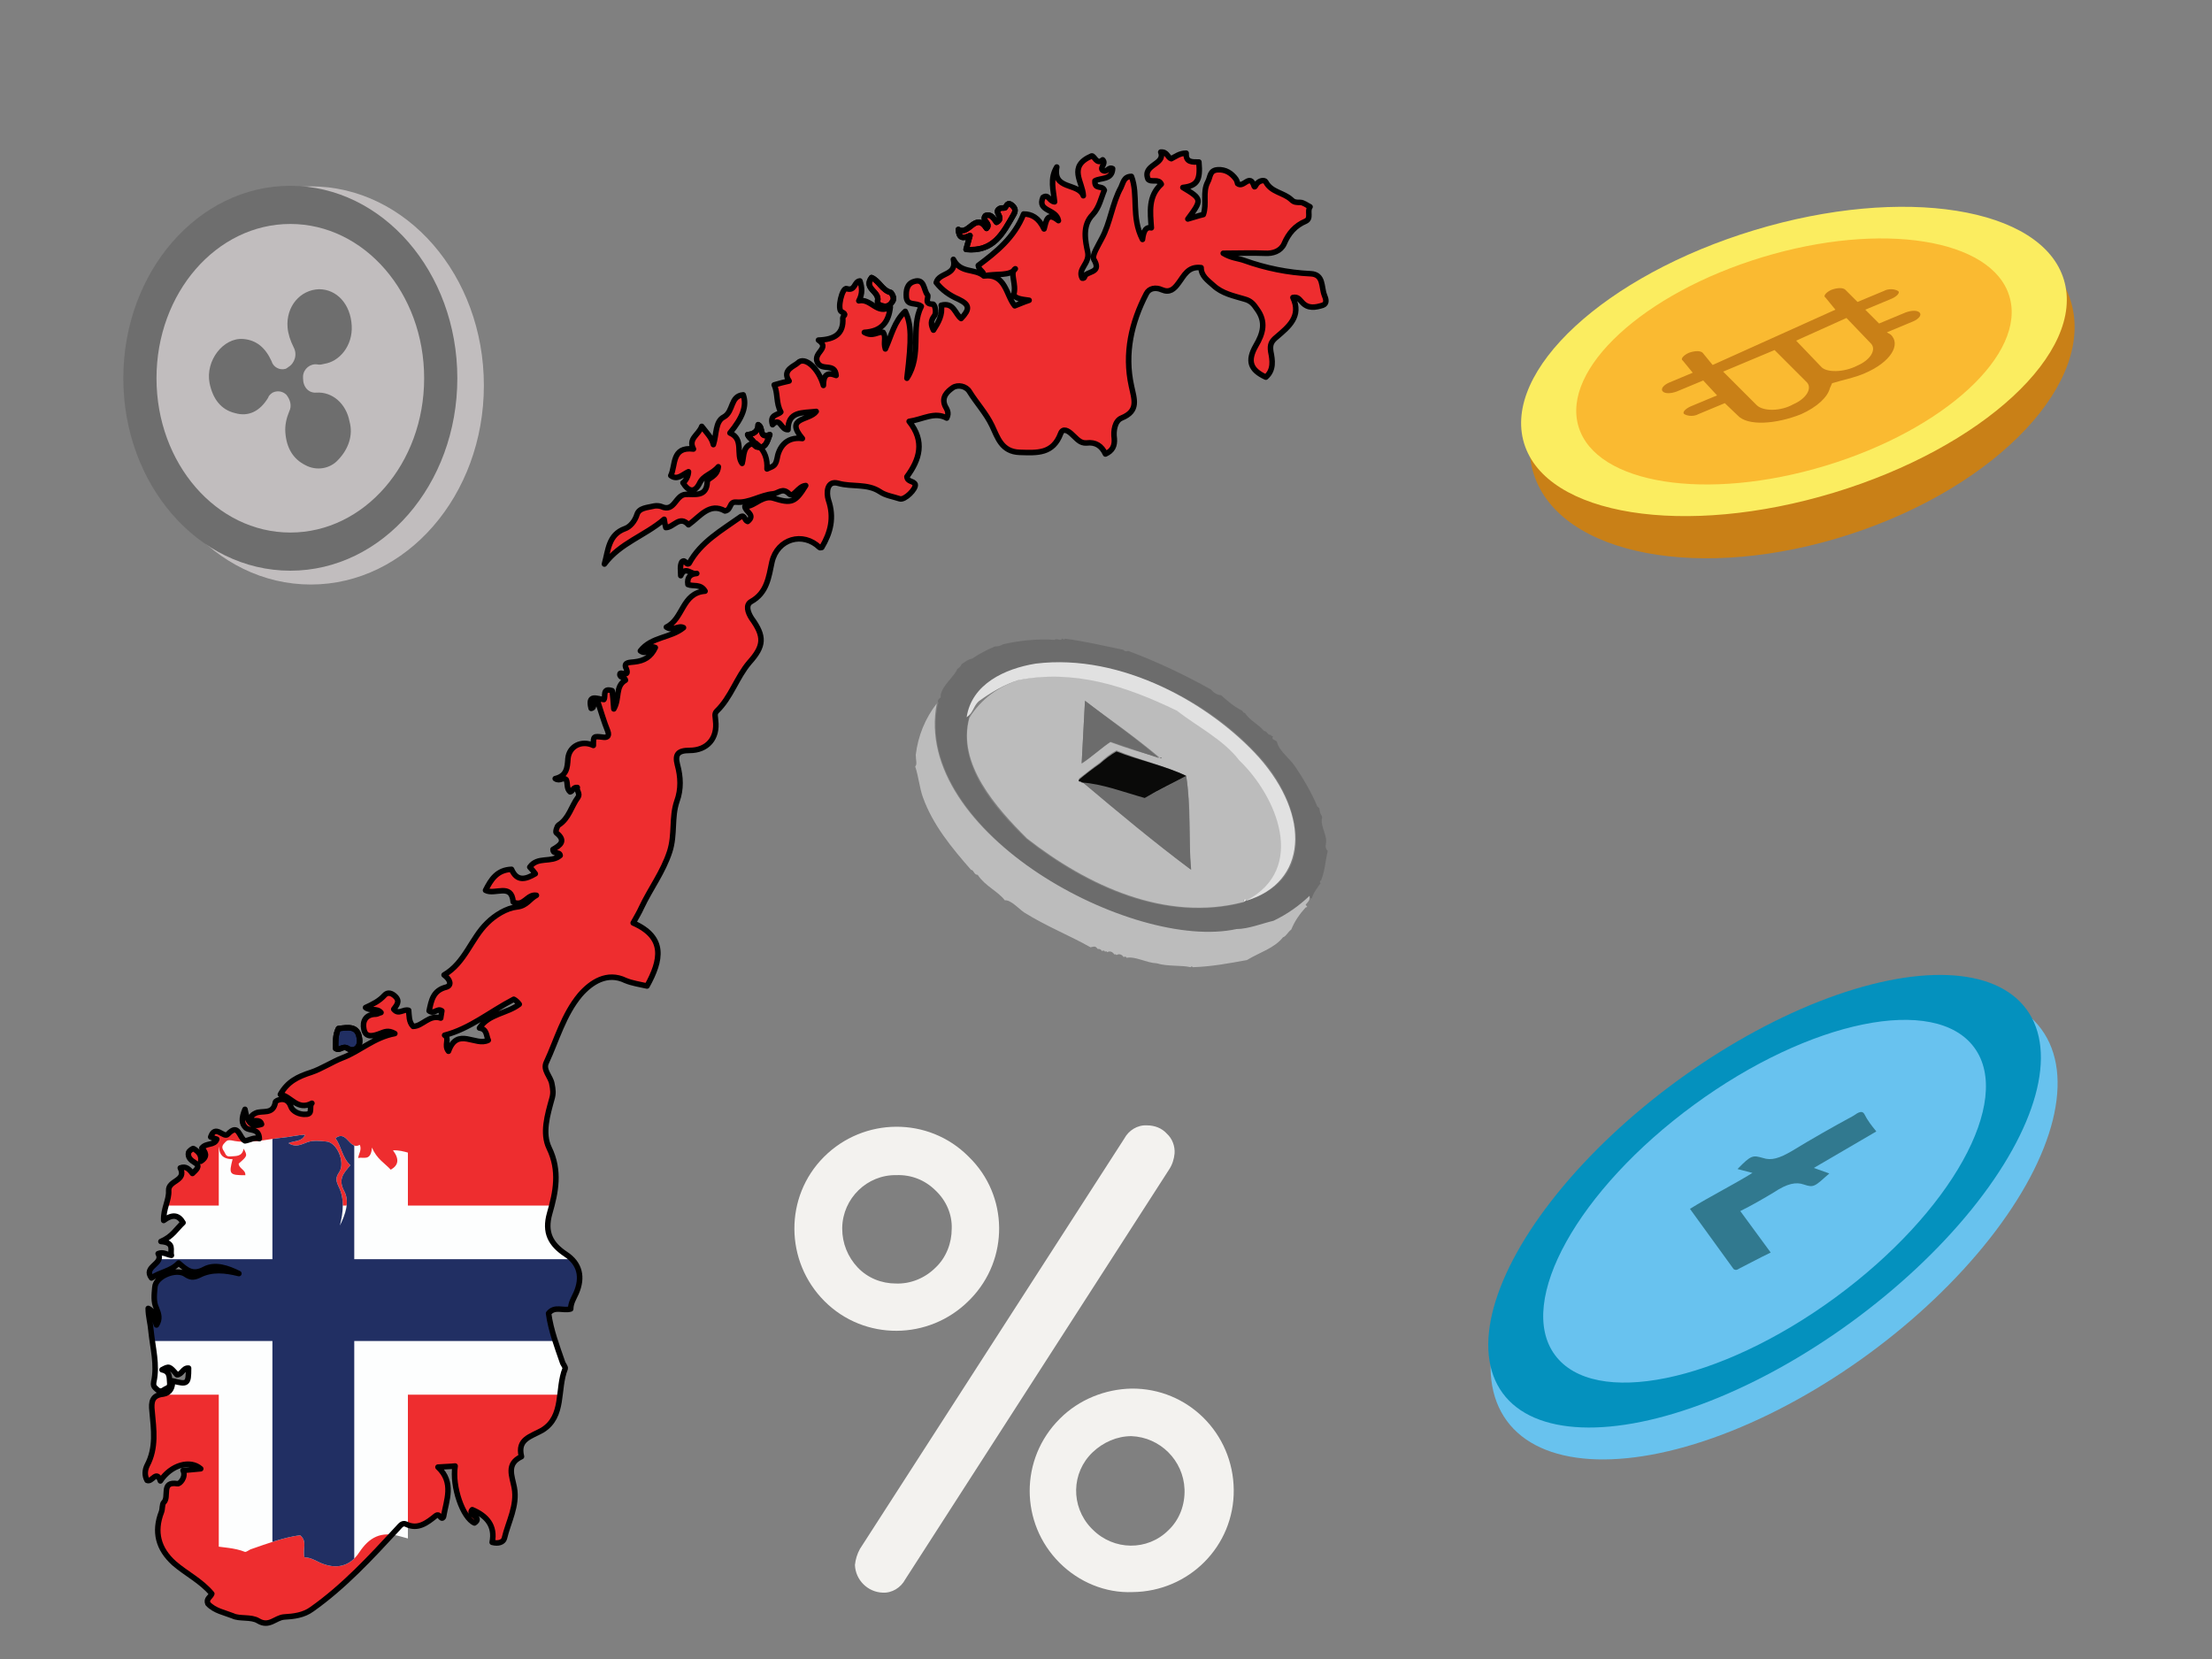 <?xml version="1.0" encoding="UTF-8"?>
<svg xmlns="http://www.w3.org/2000/svg" xmlns:xlink="http://www.w3.org/1999/xlink" version="1.1" id="Layer_1" x="0px" y="0px" viewBox="0 0 400 300" style="enable-background:new 0 0 400 300;" xml:space="preserve">
<rect x="0" y="0" width="400" height="300" fill="#808080" stroke="none"/>
<style type="text/css">
	.st0{fill:#212F63;}
	.st1{fill:#EE2D2F;}
	.st2{clip-path:url(#SVGID_2_);fill:#EE2D2F;}
	.st3{clip-path:url(#SVGID_2_);fill:#FDFEFE;}
	.st4{clip-path:url(#SVGID_2_);fill:#212F63;}
	.st5{fill:none;stroke:#000000;stroke-linejoin:round;stroke-miterlimit:10;}
	.st6{fill:none;}
	.st7{fill:#F3F2EF;}
	.st8{fill:#C98017;}
	.st9{fill:#FBED60;}
	.st10{fill:#FABA31;}
	.st11{fill:#68C2EE;}
	.st12{fill:#0491BE;}
	.st13{fill:#68C2EF;}
	.st14{fill:#31798F;}
	.st15{fill:#C1BDBE;}
	.st16{fill:#6E6E6E;}
	.st17{fill:#6C6C6C;}
	.st18{fill:#BCBCBC;}
	.st19{fill:#E1E1E1;}
	.st20{fill:#0A0A09;}
</style>
<g>
	<path class="st0" d="M60.7,189.6c0-1.2-0.1-2.4,0.5-3.6c1.7-0.2,3.5-0.6,3.8,1.8c0.3,1.7-1.1,2.5-2.1,1.8   C61.9,189,61.5,190.1,60.7,189.6z"></path>
	<path class="st1" d="M174.7,45.1c0.2-0.7,0.4-1.4,0.7-2.5c-1.3,0.6-2,0.5-2.1-1.1c1.9,1.2,3.1-3.3,5.1-0.2c0.9-0.9-1-1.4-0.2-2.3   c1-0.4,1.5,0.5,2,1.2c1.3-0.7,0-1.5,0.2-2.1c0.4-0.8,1.3-0.3,1.4-0.6c0.4-0.7,0.6-0.9,1.3-0.3c0.5,0.5,0.6,0.9,0.2,1.6   C181.4,42.1,179.7,45.6,174.7,45.1z"></path>
	<path class="st1" d="M157.6,50.2c1.4,0.6,1.9,2.3,3.5,2.7c0,0,0.8,0.9,0.3,1.6c-0.3,0.5-0.7,0.9-1.4,0.9c-0.7-0.1-1.4-0.3-1.3-1   C159.1,52.7,156.1,52.2,157.6,50.2z"></path>
	<path class="st1" d="M136.8,80.8c-0.2-0.1-0.3-0.3-0.5-0.4c0.2-0.8-0.8-1-1.1-1.8c1.1-0.1,1.9-0.6,1.9-1.8c1,0.5,0.1,2.6,2.1,1.8   C138.7,79.9,138.5,81.2,136.8,80.8z"></path>
	<g>
		<defs>
			<path id="SVGID_1_" d="M177.9,49.9c0.1-0.8-0.9-1-1-1.9c3.2-2.4,6.5-5,8.2-9.3c1.4,0,2.7,0.6,3.7,2.7c0.4-1.4,0.5-3.2,2.6-1.5     c-0.4-2.2-3.9-1.6-2.8-4.2c1-0.7,1.1,0.7,2.1,0.8c-0.2-2.1-0.9-4.2,0.4-6.3c-0.8,4.2,3.9,2.8,4.8,5.2c-0.1-2.5-2.9-5.3,1.5-7.2     c0.5-0.1,0.9,1.7,2,0.7c0.7,0.7-0.6,1.4,0,1.9c0.8,0.5,1-0.7,1.8-0.3c-0.1,2.1-2.2,1.6-3.2,2.2c-0.1,1.7,1.3,0.7,1.7,1.7     c-0.6,1.4-0.9,3.1-2.1,4.4c-2,2-1.3,4.9-0.9,6.8c0.4,2.1-1.9,3-1,4.7c0.5,0.1,0.4-0.4,0.6-0.6c1-0.7,2.8-0.6,1.5-2.8     c-0.4-0.7,0.8-2.5,1.4-3.7c1.6-2.9,1.9-6.4,3.5-9.3c0.4-0.8,0.5-2,1.9-2c1.3,3.4-0.1,7.3,2,11.4c0.2-1.7,0.7-2.3,1.6-2.1     c-0.2-2.9-0.6-5.7,1.8-7.9c-0.5-1.1-1.8-0.2-2.4-0.9c-1.1-2.7,3.2-2.6,2.3-4.9c1.2-0.1,1.2,1,1.9,1.2c0.8-0.4,1.5-1,2.7-1     c-0.1,1.7,1.1,1.6,2.3,1.6c0.3,3.3-0.3,4.3-2.9,4.6c3.5,2.1,3.5,2.2,0.9,5.7c1.1-0.3,1.9-0.6,2.8-0.8c0.7-2-0.2-4,0.8-5.9     c0.5-0.9,0.3-2.1,1.8-2.2c1.4-0.1,2.5,0.6,3.3,1.7c0.2,0.3,0.3,0.8,0.3,0.8c1.1,0.9,2.2-2,3,0.5c0.1,0.3,0.3-0.3,0.5-0.5     c0.5-0.6,1.4-0.7,1.6-0.3c1,1.9,3.2,1.9,4.6,3.2c0.5,0.5,0.9,0.5,1.6,0.5c0.6,0,1.2,0.5,1.8,0.8c-0.6,0.8,0.3,2.1-0.8,2.6     c-1.9,0.8-3.1,2.2-3.9,4.1c-0.6,1.3-2,1.8-3.5,1.7c-2.4-0.1-4.7,0-7.5,0c1.5,0.9,2.7,0.9,3.8,1.3c3.9,1.4,7.9,2.2,12,2.4     c2.4,0.1,1.9,2.4,2.5,3.9c0.3,0.7,0.5,1.5-0.3,1.8c-1.3,0.4-2.7,0.7-3.8-0.6c-0.4-0.4-0.7-1-1.6-0.8c1.6,3.4-0.8,5.3-2.9,7.1     c-1,0.8-1.3,1.4-1.1,2.7c0.3,1.5,0.6,3.3-0.9,4.6c-2.8-1.3-3.4-2.9-1.8-5.7c1.3-2.2,1.9-4.3,0.2-6.6c-0.6-0.9-1.1-1.5-2.2-1.8     c-2-0.6-4.1-1-5.7-2.5c-1-0.9-2.2-1.7-2.2-3.2c-2.4-0.3-3.1,1.5-4.1,2.8c-0.8,1.1-1.6,1.8-3,1.2c-1.1-0.5-2.3-0.3-2.8,0.7     c-2.7,5.2-4,10.8-2.7,16.7c0.5,2.4,1.4,4.5-1.8,5.8c-1.2,0.5-1.5,2.3-1.3,3.7c0.1,1.3-0.3,2.2-1.6,2.8c-0.7-1.5-1.8-2.2-3.4-2     c-1.2,0.1-1.8-0.8-2.6-1.5c-0.7-0.7-1.7-1.3-2.1-0.2c-1.4,3.7-4.2,3.5-7.4,3.4c-3.3-0.1-4-2.7-5-4.8c-1.1-2.3-2.8-4.1-4.1-6.2     c-0.6-1-2.1-1.3-3-0.7c-1,0.7-2.1,1.7-1.4,3.3c0.3,0.6,0.8,1.2,0.3,2.2c-2.2-1.2-4.2,0.2-6.8,0.6c2.9,3.6,1.9,6.9-0.4,10     c0.1,1,1.2,0.7,1.5,1.4c0.2,0.8-1.9,2.9-2.8,2.6c-1.2-0.4-2.6-0.6-3.6-1.3c-2.3-1.5-5-0.8-7.5-1.5c-2.1-0.6-2.2,1.7-1.8,3     c1.1,3.2,0.4,5.9-1.2,8.6c-0.1,0-0.3,0.1-0.4,0c-3-2.9-7.6-1.6-8.6,2.6c-0.6,2.8-0.9,5.6-3.8,7.2c-1,0.6-0.6,1.9,0.1,3     c2.4,3.3,2.3,5-0.4,8c-2.3,2.7-3.3,6.3-5.9,8.8c-0.5,0.5-0.2,1.1-0.2,1.7c0.4,3.2-1.5,5.4-4.7,5.4c-2.1,0-2.7,0.7-2.2,2.6     c0.6,2.2,0.7,4.4-0.1,6.6c-1,2.9-0.3,6-1.3,9.1c-1.2,3.7-3.5,6.7-5.1,10.1c-0.4,0.9-0.9,1.7-1.5,2.8c5.9,2.6,5.1,6.7,2.5,11.4     c-1.3-0.3-2.7-0.5-3.9-1c-3.3-1.6-6.2,0.3-8.2,2.6c-3,3.6-4.2,8.1-6.1,12.2c-0.7,1.4,0.8,2.6,1,3.9c0.2,1,0.3,1.7,0,2.7     c-0.8,2.9-1.8,6.2-0.5,8.9c2,4.1,1.2,8,0.1,11.8c-1,3.5,0.2,5.6,2.9,7.4c2.6,1.7,3.1,4.2,1.9,7c-0.4,0.9-1,1.8-1,2.9     c-1.4,0.4-2.9-0.6-4,0.8c0.4,3,1.5,5.9,2.5,8.8c0.1,0.4,0.6,0.9,0.5,1.2c-1.5,3.7-0.1,8.6-4.1,11.1c-2.1,1.2-4.6,1.6-3.8,4.8     c-2.8,1.3-1.7,3.5-1.3,5.6c0.6,3.3-1.1,6.2-1.8,9.2c-0.2,0.7-1.1,1-2.2,0.7c0.6-3-1-4.8-3.6-5.9c-1,1,2,1.3,0.4,2.4     c-2.1-0.9-4.1-6.6-3.5-10.3c-0.9,0.1-1.8,0.1-3.1,0.2c3,2.8,1.5,6,1,9c-0.5,0.8-0.6-0.8-1.4-0.2c-1.5,1.2-3.2,2.6-5.4,1.5     c-0.7-0.3-1.1,0.4-1.5,0.8c-4.8,5.2-9.7,10.5-15.5,14.6c-1.5,1.1-3.3,1.3-5,1.4c-1.6,0.1-2.7,1.9-4.7,0.7     c-1.3-0.8-3.4-0.3-4.6-0.9c-1.5-0.6-3.3-0.9-4.5-2.2c-0.4-0.9,0.5-1.2,0.7-1.8c-1.9-2.3-4.6-3.6-6.8-5.5     c-2.9-2.6-3.7-5.7-2.3-9.3c0.2-0.5,0.1-1.4,0.4-1.7c1.1-1-0.6-3.9,2.5-3.4c0.4,0.1,1.6-1.2,1-2.4c1.2-0.1,2.2-0.2,3.2-0.3     c-1.9-1.7-5.4-0.7-7.3,2.2c-0.7-2.1-1.5,0.3-2.4-0.1c-0.5-0.9-0.4-1.9,0-2.7c1.7-3.2,1.2-6.5,0.9-9.8c-0.2-1.7,0-2.9,2-3.1     c1.3-0.2,1.7-1.2,1.7-2.4c2.7,0.7,2.9,0.6,2.9-2.3c-1-0.1-1.2,1.2-2.1,1.2c-1.4-1.6-1.4-1.6-2.7-0.9c1.5,0.3,1.3,1.4,1.4,2.4     c0.1,0.9-0.6,0.9-1,1.2c-0.7,0.5-1.1,0.2-1.6-0.3c-0.3-0.3-0.4-0.5-0.3-1.1c0.7-3.1-0.2-6.2-0.5-9.3c-0.1-1.3-0.5-2.6-0.5-4     c1.3,0.6,1,1.9,1.5,3c0.7-1.1,0.4-2,0-3c-0.6-1.2-0.4-2.6-0.3-3.8c0.1-2,3.8-3.5,5.5-2.4c0.9,0.6,1.4,0.7,2.5,0.2     c2.3-1.2,4.8-0.9,7.2-0.3c-2-1-4.3-1.8-6.2-0.8c-2.2,1.2-3.3,0.1-4.7-1.1c-1.4,1.5-3.4,1.6-4.9,2.7c-1.6-2.1,2.3-2.5,1.2-4.4     c0.9-0.4,1.6,0.2,2.4,0.3c-0.3-0.9,0.7-2.3-1.9-2.5c2.1-0.9,2.8-2.3,4-3.4c-0.8-1.4-1.9-1.6-3.5-0.4c-0.1-2.1,1-3.7,0.9-5.4     c-0.1-1.9,3.3-1.7,2.1-4.1c1-0.4,1.6,0.2,2.2,1c0.7-0.7,1.5-1.3,0.5-1.9c-0.8-0.5-1.4-1-1.2-1.9c0.1-0.3,0.8-0.8,0.9-0.7     c0.8,0.5,1.5,1.1,1.3,2.3c1.4-0.9,0.8-1.7,0.2-2.4c0.8-1,2.3-0.4,2.7-1.6c-0.4-0.1-0.8-0.3-1.1-0.4c0.8-2.4,2.4,0.3,3.1-0.5     c2-2.1,2,0.6,3.1,1.2c0.8-0.1,1.6-0.7,2.6-0.4c-0.1-2-1.8-1.3-2.5-2c-0.7-0.7-0.8-1.6-0.1-3.3c0.4,2.1,1,3.4,3,2.7     c-0.3-1.1-1.4-0.3-1.9-0.9c-0.1-0.6,0.4-0.9,0.8-1.1c1.2-0.6,3.2,0.4,3.6-2c0-0.3,2.1-1.3,2.8,0.8c0.3,0.9,1.6,1.5,2.7,1.4     c1.4,0,0.5-1.4,1.1-2c-2.6,1.4-3.7-1.2-5.7-1.6c1.3-2.3,3.1-3.2,5.6-4c1.8-0.6,3.8-1.9,5.6-2.6c3.2-1.2,5.7-3.7,9.5-4.4     c-1.2-0.7-1.9-0.3-2.7,0c-1.1,0.4-2.6,0.9-2.9-0.8c-0.3-1.4,0.3-2.7,2.2-2.7c0.2,0,0.5-0.2,0.9-0.3c-0.8-0.9-1.9-0.2-2.8-0.9     c1.3-0.6,2.5-1.2,3.4-2.2c0.6-0.7,1.4-0.4,2,0.2c0.9,0.9,0.2,1.6-0.3,2.3c0.9,1.1,1.7-0.1,2.7,0.2c0.1,0.9,0,2.1,0.8,2.9     c1.7,0,2.9-2.2,5-1.5c0-0.1,0.1-0.7,0.2-1.3c-0.8-0.6-1.4,0.7-2.3,0c0.4-1.9,0.7-3.7,3.1-4.3c1-0.3,0.8-1.3-0.4-2.2     c3.8-2.2,4.9-6.6,7.8-9.4c1.4-1.4,3.5-2.7,5.4-2.9c1.8-0.2,2.3-1.5,3.5-2.1c-1.7-0.3-2.3,2.2-4.2,1.2c-0.3-3.5-3.3-1.2-5-2.1     c1-2,2.1-3.7,4.7-3.8c1,2.3,2.6,1.8,4.3,0.8c-0.3-0.4-0.6-0.8-1-1.2c1.4-2,3.9-0.7,5.5-2.1c-0.1-0.8-1.3-0.1-1.3-1.1     c1.2-0.7,2.5-1.5,0.6-3c-0.2-0.1,0.1-1.2,0.4-1.4c1.9-1.2,2.3-3.4,3.5-5c0.5-0.7-0.3-1.2-0.1-1.8c-0.8-0.1-0.8,0.7-1.3,0.8     c-0.7-0.6-0.4-1.5-0.7-2.2c-0.6-0.6-1.1,0.4-2-0.2c2.1-0.5,2.2-2,2.3-3.6c0.2-2.3,2.5-3.4,4.6-2.4c0-1.7,0-1.7,1.7-1.5     c0.6,0.1,1.3,0,0.9-1.1c-0.7-1.7-1.2-3.5-1.8-5.3c-1.1-0.1-0.4,1.1-1.2,1.2c-0.7-2.7,1.1-1.7,2.3-1.6c0.4-0.5-0.4-2.2,1.5-1.6     c0.1,0.9,0.2,1.8,0.3,3.3c1.1-1.9,0.2-4.1,2.1-5.2c-0.1-0.6-1.1-0.4-1-1.1c0-0.6,1.9,0.8,1.1-1.1c-0.5-1.1,0.8-1,1.5-1.1     c1.8-0.2,3-0.9,3.8-2.6c-1.2-0.6-1.3,1.6-2.7,0.6c2-2.6,5.5-2.3,7.8-4.2c-0.9-0.5-1.9,0.7-3.1-0.1c3.1-1.5,2.8-6.2,7-6.5     c-0.8-1.4-2.2-0.8-3.1-1.2c-0.2-1.3,0.4-1.9,1.6-2c-1,0.3-2.1-1.5-2.9,0.4c0-0.9-0.2-1.8,0.2-2.5c0.7-0.6,0.7,0.7,1.3,0.3     c2.1-3.9,5.9-6,9.4-8.5c0.7-0.3,0.6,0.7,1.2,0.9c1.5-1.2-0.4-1.7-0.5-2.7c1,0,1.8-0.6,2.7-1.1c0.8-0.4,1.6-0.7,2.5-0.4     c3.2,1,3.9,0.8,5.8-2.3c-1.4,0.1-2.2,2.3-3,1.5c-1.2-1.2-1.9-0.1-2.9,0c-2.3,0.2-4.3,1.7-6.7,1.5c-1.3-0.1-0.8,1.4-2,1.6     c-2.8-1.6-4.5,1-6.6,2.5c-1.6-1.8-2.7,0.5-4.1,0.5c-0.1-0.4-0.2-0.8-0.3-1.5c-3.5,3-8,4.3-10.8,8.1c0.7-2.5,0.7-5.3,3.7-6.4     c0.9-0.3,1.8-1.3,2.2-2.6c0.4-1.2,1.9-1.2,3.1-1.5c0.4-0.1,1.1,0,1.3,0.1c2.4,1.1,2.5-2.1,4.4-2.2c1.5-0.1,3.8,0.6,3.9-2.3     c0-0.7,1.8-0.8,2-2.7c-1.2,1.4-2.7,1.5-3.4,3c-0.9,1.8-2,1.5-3-0.1c0.5-0.3,1-1.3,1-2c-1.1,0.5-2,1.6-3.2,0.7     c0.9-1.8,0.1-5.3,4.1-4.8c-1-1.9,0.9-2.5,1.5-4.1c0.9,1.2,1.8,2,2.1,3.3c0.6-1.8,0.3-4.2,1.9-5c1.8-1,1.1-3.8,3.5-4     c0.7,2-0.1,4.1-2.4,6.9c2.6,1.1,1,3.9,2.2,5.5c0.4-1.4,0-3.4,2.4-3.7c0.2,0.1,0.3,0.3,0.5,0.4c1.2,1.1,1.7,2.5,1.6,4.3     c1-0.5,1.5-0.4,1.8-1.8c0.3-1.9,1.5-4.1,4.6-3.7c-3.3-3.9,1.3-3.2,2.5-4.9c-2.5,0.3-5.1-0.1-5.1,3.3c-1.3,0.1-1.4-2.4-2.8-0.9     c-0.6-1.9,1-1.7,1.5-2.3c-0.9-1.6-0.5-3.4-1.2-4.9c1-0.3,1.8-0.5,2.7-0.7c-1.4-2,1-2.7,1.6-3.3c1.2-1.2,3.7,0.9,4.6,4.1     c0-1.8,0.6-2.5,2.3-1.8c-0.2-2.4-2.6-0.7-3.4-2.4c-0.8-1.8,2.4-2.5,0.2-4c2.9-0.1,4.6-1.1,4.4-4c0-0.4,0.9-0.6-0.2-1.1     c-0.9-0.4,0.1-4.5,0.9-4.2c1.6,0.5,1.3-1.3,2.4-1.4c0.4,1.2,0.5,2.3-0.2,3.6c2.2-0.5,3.3,2.6,5.7,1.1c-0.3,2.7-1.5,4.4-4.7,4.6     c1.6,0.9,2.4-0.2,3.4,0c0.6,0.9,0,1.8,0.4,3c1.1-2.4,1.6-5,3.6-6.8c1.1,2.4,1.2,4.7,0.3,12.1c2.8-4.3,0.6-9.1,2.6-13     c-0.9-0.8-2.5,0-2.7-1.6c-0.1-1.3,0.1-2.5,1.4-2.9c1.9-0.6,1.7,1.5,2.4,2.4c0.4,0.4-0.8,1.7,1,1.7c0.3,0,0.8,1.5,0.2,2.2     c-0.6,0.8-0.6,1.5-0.1,2.5c0.9-1.4,1.7-2.8,1.4-4.5c2.3-0.6,2.5,1.6,3.6,2.4c1.6-1.7,1.6-2.5-0.5-3.5c-1.6-0.7-2.9-1.6-4-3     c0.5-1.9,3.8-1.2,3.1-4.2C173.7,49.5,176.3,48.5,177.9,49.9c4-0.5,4,3.5,5.6,5.4c0.8-0.3,1.4-0.6,2.6-1c-1.5-0.2-2.4-0.3-2.8-1     c0.6-1.9-0.8-4,0.3-4.7C182.7,50,180.1,49.4,177.9,49.9z M80.4,187.2c1,0.6-0.2,1.8,0.7,2.9c1.6-4.5,4.9-0.8,7.2-2     c-0.4-0.8-0.2-2-1.6-2.2c1.7-2.6,5-2.6,7.2-4.3c-0.5-0.7-1-0.9-1-0.9C88.5,183,85,186,80.4,187.2z"></path>
		</defs>
		<clipPath id="SVGID_2_">
			<use xlink:href="#SVGID_1_" style="overflow:visible;"></use>
		</clipPath>
		<path class="st2" d="M246.1-3.8c0,111,0,222,0,333c-92.9,0-185.8,0-278.8,0c-2.8,0-5.9-0.6-8.4,0.7c-2.3,0-4.7,0.1-7,0.1    c-1.4-0.3-1.2-1-0.9-1.6c2-1.3,1.1-2.9,1.1-4.4c0-109.5,0-219.1,0-328.6c0.9,0,1.8,0,2.7,0c1.7,1.2,4.1,0.7,6.3,0.7    c9.4,0,18.7,0.1,28.1,0c2.6,0,5.4,0.6,7.6-0.7c82.6,0,165.2,0,247.9,0C245.2-4.3,245.7-4,246.1-3.8z"></path>
		
			<rect x="-222.3" y="218" transform="matrix(-1.836970e-16 1 -1 -1.836970e-16 291.761 178.419)" class="st3" width="558" height="34.2"></rect>
		<rect x="-182.3" y="218" class="st3" width="558" height="34.2"></rect>
		<rect x="-24.1" y="227.7" class="st4" width="241.5" height="14.8"></rect>
		
			<rect x="-64.1" y="227.7" transform="matrix(-1.836970e-16 1 -1 -1.836970e-16 291.761 178.419)" class="st4" width="241.5" height="14.8"></rect>
	</g>
	<path class="st5" d="M174.7,45.1c0.2-0.7,0.4-1.4,0.7-2.5c-1.3,0.6-2,0.5-2.1-1.1c1.9,1.2,3.1-3.3,5.1-0.2c0.9-0.9-1-1.4-0.2-2.3   c1-0.4,1.5,0.5,2,1.2c1.3-0.7,0-1.5,0.2-2.1c0.4-0.8,1.3-0.3,1.4-0.6c0.4-0.7,0.6-0.9,1.3-0.3c0.5,0.5,0.6,0.9,0.2,1.6   C181.4,42.1,179.7,45.6,174.7,45.1z"></path>
	<path class="st5" d="M60.7,189.6c0-1.2-0.1-2.4,0.5-3.6c1.7-0.2,3.5-0.6,3.8,1.8c0.3,1.7-1.1,2.5-2.1,1.8   C61.9,189,61.5,190.1,60.7,189.6z"></path>
	<path class="st5" d="M157.6,50.2c1.4,0.6,1.9,2.3,3.5,2.7c0,0,0.8,0.9,0.3,1.6c-0.3,0.5-0.7,0.9-1.4,0.9c-0.7-0.1-1.4-0.3-1.3-1   C159.1,52.7,156.1,52.2,157.6,50.2z"></path>
	<path class="st5" d="M136.8,80.8c-0.2-0.1-0.3-0.3-0.5-0.4c0.2-0.8-0.8-1-1.1-1.8c1.1-0.1,1.9-0.6,1.9-1.8c1,0.5,0.1,2.6,2.1,1.8   C138.7,79.9,138.5,81.2,136.8,80.8z"></path>
	<g>
		<path class="st5" d="M177.9,49.9c0.1-0.8-0.9-1-1-1.9c3.2-2.4,6.5-5,8.2-9.3c1.4,0,2.7,0.6,3.7,2.7c0.4-1.4,0.5-3.2,2.6-1.5    c-0.4-2.2-3.9-1.6-2.8-4.2c1-0.7,1.1,0.7,2.1,0.8c-0.2-2.1-0.9-4.2,0.4-6.3c-0.8,4.2,3.9,2.8,4.8,5.2c-0.1-2.5-2.9-5.3,1.5-7.2    c0.5-0.1,0.9,1.7,2,0.7c0.7,0.7-0.6,1.4,0,1.9c0.8,0.5,1-0.7,1.8-0.3c-0.1,2.1-2.2,1.6-3.2,2.2c-0.1,1.7,1.3,0.7,1.7,1.7    c-0.6,1.4-0.9,3.1-2.1,4.4c-2,2-1.3,4.9-0.9,6.8c0.4,2.1-1.9,3-1,4.7c0.5,0.1,0.4-0.4,0.6-0.6c1-0.7,2.8-0.6,1.5-2.8    c-0.4-0.7,0.8-2.5,1.4-3.7c1.6-2.9,1.9-6.4,3.5-9.3c0.4-0.8,0.5-2,1.9-2c1.3,3.4-0.1,7.3,2,11.4c0.2-1.7,0.7-2.3,1.6-2.1    c-0.2-2.9-0.6-5.7,1.8-7.9c-0.5-1.1-1.8-0.2-2.4-0.9c-1.1-2.7,3.2-2.6,2.3-4.9c1.2-0.1,1.2,1,1.9,1.2c0.8-0.4,1.5-1,2.7-1    c-0.1,1.7,1.1,1.6,2.3,1.6c0.3,3.3-0.3,4.3-2.9,4.6c3.5,2.1,3.5,2.2,0.9,5.7c1.1-0.3,1.9-0.6,2.8-0.8c0.7-2-0.2-4,0.8-5.9    c0.5-0.9,0.3-2.1,1.8-2.2c1.4-0.1,2.5,0.6,3.3,1.7c0.2,0.3,0.3,0.8,0.3,0.8c1.1,0.9,2.2-2,3,0.5c0.1,0.3,0.3-0.3,0.5-0.5    c0.5-0.6,1.4-0.7,1.6-0.3c1,1.9,3.2,1.9,4.6,3.2c0.5,0.5,0.9,0.5,1.6,0.5c0.6,0,1.2,0.5,1.8,0.8c-0.6,0.8,0.3,2.1-0.8,2.6    c-1.9,0.8-3.1,2.2-3.9,4.1c-0.6,1.3-2,1.8-3.5,1.7c-2.4-0.1-4.7,0-7.5,0c1.5,0.9,2.7,0.9,3.8,1.3c3.9,1.4,7.9,2.2,12,2.4    c2.4,0.1,1.9,2.4,2.5,3.9c0.3,0.7,0.5,1.5-0.3,1.8c-1.3,0.4-2.7,0.7-3.8-0.6c-0.4-0.4-0.7-1-1.6-0.8c1.6,3.4-0.8,5.3-2.9,7.1    c-1,0.8-1.3,1.4-1.1,2.7c0.3,1.5,0.6,3.3-0.9,4.6c-2.8-1.3-3.4-2.9-1.8-5.7c1.3-2.2,1.9-4.3,0.2-6.6c-0.6-0.9-1.1-1.5-2.2-1.8    c-2-0.6-4.1-1-5.7-2.5c-1-0.9-2.2-1.7-2.2-3.2c-2.4-0.3-3.1,1.5-4.1,2.8c-0.8,1.1-1.6,1.8-3,1.2c-1.1-0.5-2.3-0.3-2.8,0.7    c-2.7,5.2-4,10.8-2.7,16.7c0.5,2.4,1.4,4.5-1.8,5.8c-1.2,0.5-1.5,2.3-1.3,3.7c0.1,1.3-0.3,2.2-1.6,2.8c-0.7-1.5-1.8-2.2-3.4-2    c-1.2,0.1-1.8-0.8-2.6-1.5c-0.7-0.7-1.7-1.3-2.1-0.2c-1.4,3.7-4.2,3.5-7.4,3.4c-3.3-0.1-4-2.7-5-4.8c-1.1-2.3-2.8-4.1-4.1-6.2    c-0.6-1-2.1-1.3-3-0.7c-1,0.7-2.1,1.7-1.4,3.3c0.3,0.6,0.8,1.2,0.3,2.2c-2.2-1.2-4.2,0.2-6.8,0.6c2.9,3.6,1.9,6.9-0.4,10    c0.1,1,1.2,0.7,1.5,1.4c0.2,0.8-1.9,2.9-2.8,2.6c-1.2-0.4-2.6-0.6-3.6-1.3c-2.3-1.5-5-0.8-7.5-1.5c-2.1-0.6-2.2,1.7-1.8,3    c1.1,3.2,0.4,5.9-1.2,8.6c-0.1,0-0.3,0.1-0.4,0c-3-2.9-7.6-1.6-8.6,2.6c-0.6,2.8-0.9,5.6-3.8,7.2c-1,0.6-0.6,1.9,0.1,3    c2.4,3.3,2.3,5-0.4,8c-2.3,2.7-3.3,6.3-5.9,8.8c-0.5,0.5-0.2,1.1-0.2,1.7c0.4,3.2-1.5,5.4-4.7,5.4c-2.1,0-2.7,0.7-2.2,2.6    c0.6,2.2,0.7,4.4-0.1,6.6c-1,2.9-0.3,6-1.3,9.1c-1.2,3.7-3.5,6.7-5.1,10.1c-0.4,0.9-0.9,1.7-1.5,2.8c5.9,2.6,5.1,6.7,2.5,11.4    c-1.3-0.3-2.7-0.5-3.9-1c-3.3-1.6-6.2,0.3-8.2,2.6c-3,3.6-4.2,8.1-6.1,12.2c-0.7,1.4,0.8,2.6,1,3.9c0.2,1,0.3,1.7,0,2.7    c-0.8,2.9-1.8,6.2-0.5,8.9c2,4.1,1.2,8,0.1,11.8c-1,3.5,0.2,5.6,2.9,7.4c2.6,1.7,3.1,4.2,1.9,7c-0.4,0.9-1,1.8-1,2.9    c-1.4,0.4-2.9-0.6-4,0.8c0.4,3,1.5,5.9,2.5,8.8c0.1,0.4,0.6,0.9,0.5,1.2c-1.5,3.7-0.1,8.6-4.1,11.1c-2.1,1.2-4.6,1.6-3.8,4.8    c-2.8,1.3-1.7,3.5-1.3,5.6c0.6,3.3-1.1,6.2-1.8,9.2c-0.2,0.7-1.1,1-2.2,0.7c0.6-3-1-4.8-3.6-5.9c-1,1,2,1.3,0.4,2.4    c-2.1-0.9-4.1-6.6-3.5-10.3c-0.9,0.1-1.8,0.1-3.1,0.2c3,2.8,1.5,6,1,9c-0.5,0.8-0.6-0.8-1.4-0.2c-1.5,1.2-3.2,2.6-5.4,1.5    c-0.7-0.3-1.1,0.4-1.5,0.8c-4.8,5.2-9.7,10.5-15.5,14.6c-1.5,1.1-3.3,1.3-5,1.4c-1.6,0.1-2.7,1.9-4.7,0.7    c-1.3-0.8-3.4-0.3-4.6-0.9c-1.5-0.6-3.3-0.9-4.5-2.2c-0.4-0.9,0.5-1.2,0.7-1.8c-1.9-2.3-4.6-3.6-6.8-5.5c-2.9-2.6-3.7-5.7-2.3-9.3    c0.2-0.5,0.1-1.4,0.4-1.7c1.1-1-0.6-3.9,2.5-3.4c0.4,0.1,1.6-1.2,1-2.4c1.2-0.1,2.2-0.2,3.2-0.3c-1.9-1.7-5.4-0.7-7.3,2.2    c-0.7-2.1-1.5,0.3-2.4-0.1c-0.5-0.9-0.4-1.9,0-2.7c1.7-3.2,1.2-6.5,0.9-9.8c-0.2-1.7,0-2.9,2-3.1c1.3-0.2,1.7-1.2,1.7-2.4    c2.7,0.7,2.9,0.6,2.9-2.3c-1-0.1-1.2,1.2-2.1,1.2c-1.4-1.6-1.4-1.6-2.7-0.9c1.5,0.3,1.3,1.4,1.4,2.4c0.1,0.9-0.6,0.9-1,1.2    c-0.7,0.5-1.1,0.2-1.6-0.3c-0.3-0.3-0.4-0.5-0.3-1.1c0.7-3.1-0.2-6.2-0.5-9.3c-0.1-1.3-0.5-2.6-0.5-4c1.3,0.6,1,1.9,1.5,3    c0.7-1.1,0.4-2,0-3c-0.6-1.2-0.4-2.6-0.3-3.8c0.1-2,3.8-3.5,5.5-2.4c0.9,0.6,1.4,0.7,2.5,0.2c2.3-1.2,4.8-0.9,7.2-0.3    c-2-1-4.3-1.8-6.2-0.8c-2.2,1.2-3.3,0.1-4.7-1.1c-1.4,1.5-3.4,1.6-4.9,2.7c-1.6-2.1,2.3-2.5,1.2-4.4c0.9-0.4,1.6,0.2,2.4,0.3    c-0.3-0.9,0.7-2.3-1.9-2.5c2.1-0.9,2.8-2.3,4-3.4c-0.8-1.4-1.9-1.6-3.5-0.4c-0.1-2.1,1-3.7,0.9-5.4c-0.1-1.9,3.3-1.7,2.1-4.1    c1-0.4,1.6,0.2,2.2,1c0.7-0.7,1.5-1.3,0.5-1.9c-0.8-0.5-1.4-1-1.2-1.9c0.1-0.3,0.8-0.8,0.9-0.7c0.8,0.5,1.5,1.1,1.3,2.3    c1.4-0.9,0.8-1.7,0.2-2.4c0.8-1,2.3-0.4,2.7-1.6c-0.4-0.1-0.8-0.3-1.1-0.4c0.8-2.4,2.4,0.3,3.1-0.5c2-2.1,2,0.6,3.1,1.2    c0.8-0.1,1.6-0.7,2.6-0.4c-0.1-2-1.8-1.3-2.5-2c-0.7-0.7-0.8-1.6-0.1-3.3c0.4,2.1,1,3.4,3,2.7c-0.3-1.1-1.4-0.3-1.9-0.9    c-0.1-0.6,0.4-0.9,0.8-1.1c1.2-0.6,3.2,0.4,3.6-2c0-0.3,2.1-1.3,2.8,0.8c0.3,0.9,1.6,1.5,2.7,1.4c1.4,0,0.5-1.4,1.1-2    c-2.6,1.4-3.7-1.2-5.7-1.6c1.3-2.3,3.1-3.2,5.6-4c1.8-0.6,3.8-1.9,5.6-2.6c3.2-1.2,5.7-3.7,9.5-4.4c-1.2-0.7-1.9-0.3-2.7,0    c-1.1,0.4-2.6,0.9-2.9-0.8c-0.3-1.4,0.3-2.7,2.2-2.7c0.2,0,0.5-0.2,0.9-0.3c-0.8-0.9-1.9-0.2-2.8-0.9c1.3-0.6,2.5-1.2,3.4-2.2    c0.6-0.7,1.4-0.4,2,0.2c0.9,0.9,0.2,1.6-0.3,2.3c0.9,1.1,1.7-0.1,2.7,0.2c0.1,0.9,0,2.1,0.8,2.9c1.7,0,2.9-2.2,5-1.5    c0-0.1,0.1-0.7,0.2-1.3c-0.8-0.6-1.4,0.7-2.3,0c0.4-1.9,0.7-3.7,3.1-4.3c1-0.3,0.8-1.3-0.4-2.2c3.8-2.2,4.9-6.6,7.8-9.4    c1.4-1.4,3.5-2.7,5.4-2.9c1.8-0.2,2.3-1.5,3.5-2.1c-1.7-0.3-2.3,2.2-4.2,1.2c-0.3-3.5-3.3-1.2-5-2.1c1-2,2.1-3.7,4.7-3.8    c1,2.3,2.6,1.8,4.3,0.8c-0.3-0.4-0.6-0.8-1-1.2c1.4-2,3.9-0.7,5.5-2.1c-0.1-0.8-1.3-0.1-1.3-1.1c1.2-0.7,2.5-1.5,0.6-3    c-0.2-0.1,0.1-1.2,0.4-1.4c1.9-1.2,2.3-3.4,3.5-5c0.5-0.7-0.3-1.2-0.1-1.8c-0.8-0.1-0.8,0.7-1.3,0.8c-0.7-0.6-0.4-1.5-0.7-2.2    c-0.6-0.6-1.1,0.4-2-0.2c2.1-0.5,2.2-2,2.3-3.6c0.2-2.3,2.5-3.4,4.6-2.4c0-1.7,0-1.7,1.7-1.5c0.6,0.1,1.3,0,0.9-1.1    c-0.7-1.7-1.2-3.5-1.8-5.3c-1.1-0.1-0.4,1.1-1.2,1.2c-0.7-2.7,1.1-1.7,2.3-1.6c0.4-0.5-0.4-2.2,1.5-1.6c0.1,0.9,0.2,1.8,0.3,3.3    c1.1-1.9,0.2-4.1,2.1-5.2c-0.1-0.6-1.1-0.4-1-1.1c0-0.6,1.9,0.8,1.1-1.1c-0.5-1.1,0.8-1,1.5-1.1c1.8-0.2,3-0.9,3.8-2.6    c-1.2-0.6-1.3,1.6-2.7,0.6c2-2.6,5.5-2.3,7.8-4.2c-0.9-0.5-1.9,0.7-3.1-0.1c3.1-1.5,2.8-6.2,7-6.5c-0.8-1.4-2.2-0.8-3.1-1.2    c-0.2-1.3,0.4-1.9,1.6-2c-1,0.3-2.1-1.5-2.9,0.4c0-0.9-0.2-1.8,0.2-2.5c0.7-0.6,0.7,0.7,1.3,0.3c2.1-3.9,5.9-6,9.4-8.5    c0.7-0.3,0.6,0.7,1.2,0.9c1.5-1.2-0.4-1.7-0.5-2.7c1,0,1.8-0.6,2.7-1.1c0.8-0.4,1.6-0.7,2.5-0.4c3.2,1,3.9,0.8,5.8-2.3    c-1.4,0.1-2.2,2.3-3,1.5c-1.2-1.2-1.9-0.1-2.9,0c-2.3,0.2-4.3,1.7-6.7,1.5c-1.3-0.1-0.8,1.4-2,1.6c-2.8-1.6-4.5,1-6.6,2.5    c-1.6-1.8-2.7,0.5-4.1,0.5c-0.1-0.4-0.2-0.8-0.3-1.5c-3.5,3-8,4.3-10.8,8.1c0.7-2.5,0.7-5.3,3.7-6.4c0.9-0.3,1.8-1.3,2.2-2.6    c0.4-1.2,1.9-1.2,3.1-1.5c0.4-0.1,1.1,0,1.3,0.1c2.4,1.1,2.5-2.1,4.4-2.2c1.5-0.1,3.8,0.6,3.9-2.3c0-0.7,1.8-0.8,2-2.7    c-1.2,1.4-2.7,1.5-3.4,3c-0.9,1.8-2,1.5-3-0.1c0.5-0.3,1-1.3,1-2c-1.1,0.5-2,1.6-3.2,0.7c0.9-1.8,0.1-5.3,4.1-4.8    c-1-1.9,0.9-2.5,1.5-4.1c0.9,1.2,1.8,2,2.1,3.3c0.6-1.8,0.3-4.2,1.9-5c1.8-1,1.1-3.8,3.5-4c0.7,2-0.1,4.1-2.4,6.9    c2.6,1.1,1,3.9,2.2,5.5c0.4-1.4,0-3.4,2.4-3.7c0.2,0.1,0.3,0.3,0.5,0.4c1.2,1.1,1.7,2.5,1.6,4.3c1-0.5,1.5-0.4,1.8-1.8    c0.3-1.9,1.5-4.1,4.6-3.7c-3.3-3.9,1.3-3.2,2.5-4.9c-2.5,0.3-5.1-0.1-5.1,3.3c-1.3,0.1-1.4-2.4-2.8-0.9c-0.6-1.9,1-1.7,1.5-2.3    c-0.9-1.6-0.5-3.4-1.2-4.9c1-0.3,1.8-0.5,2.7-0.7c-1.4-2,1-2.7,1.6-3.3c1.2-1.2,3.7,0.9,4.6,4.1c0-1.8,0.6-2.5,2.3-1.8    c-0.2-2.4-2.6-0.7-3.4-2.4c-0.8-1.8,2.4-2.5,0.2-4c2.9-0.1,4.6-1.1,4.4-4c0-0.4,0.9-0.6-0.2-1.1c-0.9-0.4,0.1-4.5,0.9-4.2    c1.6,0.5,1.3-1.3,2.4-1.4c0.4,1.2,0.5,2.3-0.2,3.6c2.2-0.5,3.3,2.6,5.7,1.1c-0.3,2.7-1.5,4.4-4.7,4.6c1.6,0.9,2.4-0.2,3.4,0    c0.6,0.9,0,1.8,0.4,3c1.1-2.4,1.6-5,3.6-6.8c1.1,2.4,1.2,4.7,0.3,12.1c2.8-4.3,0.6-9.1,2.6-13c-0.9-0.8-2.5,0-2.7-1.6    c-0.1-1.3,0.1-2.5,1.4-2.9c1.9-0.6,1.7,1.5,2.4,2.4c0.4,0.4-0.8,1.7,1,1.7c0.3,0,0.8,1.5,0.2,2.2c-0.6,0.8-0.6,1.5-0.1,2.5    c0.9-1.4,1.7-2.8,1.4-4.5c2.3-0.6,2.5,1.6,3.6,2.4c1.6-1.7,1.6-2.5-0.5-3.5c-1.6-0.7-2.9-1.6-4-3c0.5-1.9,3.8-1.2,3.1-4.2    C173.7,49.5,176.3,48.5,177.9,49.9c4-0.5,4,3.5,5.6,5.4c0.8-0.3,1.4-0.6,2.6-1c-1.5-0.2-2.4-0.3-2.8-1c0.6-1.9-0.8-4,0.3-4.7    C182.7,50,180.1,49.4,177.9,49.9z M80.4,187.2c1,0.6-0.2,1.8,0.7,2.9c1.6-4.5,4.9-0.8,7.2-2c-0.4-0.8-0.2-2-1.6-2.2    c1.7-2.6,5-2.6,7.2-4.3c-0.5-0.7-1-0.9-1-0.9C88.5,183,85,186,80.4,187.2z"></path>
		<path class="st5" d="M174.7,45.1c0.2-0.7,0.4-1.4,0.7-2.5c-1.3,0.6-2,0.5-2.1-1.1c1.9,1.2,3.1-3.3,5.1-0.2c0.9-0.9-1-1.4-0.2-2.3    c1-0.4,1.5,0.5,2,1.2c1.3-0.7,0-1.5,0.2-2.1c0.4-0.8,1.3-0.3,1.4-0.6c0.4-0.7,0.6-0.9,1.3-0.3c0.5,0.5,0.6,0.9,0.2,1.6    C181.4,42.1,179.7,45.6,174.7,45.1z"></path>
		<path class="st5" d="M60.7,189.6c0-1.2-0.1-2.4,0.5-3.6c1.7-0.2,3.5-0.6,3.8,1.8c0.3,1.7-1.1,2.5-2.1,1.8    C61.9,189,61.5,190.1,60.7,189.6z"></path>
		<path class="st5" d="M157.6,50.2c1.4,0.6,1.9,2.3,3.5,2.7c0,0,0.8,0.9,0.3,1.6c-0.3,0.5-0.7,0.9-1.4,0.9c-0.7-0.1-1.4-0.3-1.3-1    C159.1,52.7,156.1,52.2,157.6,50.2z"></path>
		<path class="st5" d="M136.8,80.8c-0.2-0.1-0.3-0.3-0.5-0.4c0.2-0.8-0.8-1-1.1-1.8c1.1-0.1,1.9-0.6,1.9-1.8c1,0.5,0.1,2.6,2.1,1.8    C138.7,79.9,138.5,81.2,136.8,80.8z"></path>
	</g>
</g>
<rect y="16.6" class="st6" width="400" height="300"></rect>
<path class="st7" d="M175.2,209.2c7.2,7,7.3,18.5,0.3,25.7l0,0l-0.3,0.3c-7.2,7.2-18.9,7.3-26.1,0.1c-7.2-7.2-7.3-18.9-0.1-26.1  c7.2-7.2,18.9-7.3,26.1-0.1L175.2,209.2z M169.2,229.2c1.9-1.8,2.9-4.4,2.9-7c0.1-2.6-1-5.1-2.9-6.9c-1.9-1.9-4.4-2.9-7.1-2.8  c-5.3-0.1-9.7,4.2-9.8,9.5v0.2c0,2.6,1,5.1,2.8,7s4.3,2.9,6.9,2.9C164.7,232.2,167.3,231.1,169.2,229.2z M211.4,211.5l-47.7,74.1  c-0.8,1.5-2.4,2.5-4.1,2.4c-2.7-0.1-4.9-2.3-5-5c0.1-1,0.4-2,0.9-2.9l47.8-74.2c0.8-1.5,2.4-2.5,4.1-2.4c1.4,0,2.7,0.5,3.6,1.5  c1,0.9,1.5,2.3,1.4,3.6C212.3,209.6,212,210.6,211.4,211.5L211.4,211.5z M191.6,282.6c-7.2-7.2-7.2-18.8,0-26l0.1-0.1  c3.4-3.4,8.1-5.3,12.9-5.4c10.2-0.1,18.4,8.1,18.5,18.3c0.1,10.2-8.1,18.4-18.3,18.5C199.9,288.1,195.1,286.1,191.6,282.6z   M197.6,262.6c-3.9,3.7-4,9.8-0.3,13.7l0.1,0.1l0.2,0.2c3.8,3.8,9.9,3.9,13.7,0.1c2-1.9,3-4.6,2.9-7.4c-0.2-5.2-4.4-9.4-9.6-9.6  C202,259.7,199.5,260.8,197.6,262.6L197.6,262.6z"></path>
<g>
	<ellipse transform="matrix(0.951 -0.31 0.31 0.951 -5.691 104.318)" class="st8" cx="325.8" cy="70.1" rx="51" ry="28"></ellipse>
	<ellipse transform="matrix(0.957 -0.29 0.29 0.957 -4.982 96.947)" class="st9" cx="324.4" cy="65.3" rx="51" ry="24.8"></ellipse>
	<ellipse transform="matrix(0.957 -0.29 0.29 0.957 -4.982 96.947)" class="st10" cx="324.4" cy="65.3" rx="40.7" ry="19.7"></ellipse>
	<path class="st8" d="M314.2,75.1c1.8,2,7,1.6,11.5-0.2c2.9-1.3,4.8-3.1,5.2-4.7l0.4-0.9l1.4-0.4c1.4-0.4,2.9-0.7,4.5-1.4   c4.7-2,6.6-5.2,4.7-7l-0.7-0.4l4.8-2c0.9-0.4,1.6-1.1,1.1-1.6c-0.4-0.4-1.4-0.4-2.5,0l-4.8,2l-2.5-2.5l4.8-2   c0.9-0.4,1.6-1.1,1.1-1.4c-0.7-0.4-1.8-0.4-2.5,0l-4.8,2l-2.2-2.2c-0.4-0.4-1.4-0.4-2.5,0c-0.9,0.4-1.6,1.1-1.1,1.4l1.8,2.2   L309.7,66l-1.8-2.2c-0.4-0.4-1.4-0.4-2.5,0c-0.9,0.4-1.6,1.1-1.1,1.4l1.8,2.2l-4.3,1.8c-0.9,0.4-1.6,1.1-1.1,1.6   c0.4,0.4,1.4,0.4,2.5,0l4.8-2l2.5,2.7l-4.8,2c-0.9,0.4-1.6,1.1-1.1,1.4c0.7,0.4,1.8,0.4,2.5,0l4.8-2L314.2,75.1z M333.9,57.5   l4.5,4.7c0.9,1.1-0.2,2.9-2.5,3.9c-2.5,1.3-5.7,1.3-6.6,0.2l-4.5-4.7L333.9,57.5z M311.6,67.2l9.3-3.9l5.9,5.9   c0.9,1.1-0.2,2.9-2.5,3.9c-2.3,1.3-5.4,1.3-6.6,0.2L311.6,67.2z"></path>
</g>
<g>
	
		<ellipse transform="matrix(0.807 -0.591 0.591 0.807 -68.958 232.221)" class="st11" cx="320.7" cy="221.6" rx="59.9" ry="28.9"></ellipse>
	
		<ellipse transform="matrix(0.807 -0.591 0.591 0.807 -66.766 230.389)" class="st12" cx="319" cy="217.3" rx="58.7" ry="26.9"></ellipse>
	
		<ellipse transform="matrix(0.807 -0.591 0.591 0.807 -66.766 230.389)" class="st13" cx="319" cy="217.3" rx="47" ry="21.6"></ellipse>
	<path class="st14" d="M328,211.2l11.3-6.6c-0.9-1.1-1.6-2-2.2-3.2c-0.4-0.6-1-0.3-2,0.4c-3.7,2-7.4,4.1-11,6.3   c-2.4,1.4-3.8,1.8-5.3,1.3c-1.8-0.5-2.1-0.6-4.6,2l2.7,0.7c-3.9,2.4-7.6,4.2-11.3,6.5l7.9,10.9c0.2,0.1,0.4,0.3,1-0.1   c1.8-0.9,3.6-1.9,5.7-2.9l-5.5-7.5c2.2-1.1,4.1-2.2,6.1-3.4c2.4-1.6,4-1.9,5.4-1.4c1.8,0.6,1.9,0.4,4.6-2L328,211.2z"></path>
</g>
<g>
	<ellipse class="st15" cx="56.2" cy="69.7" rx="31.3" ry="36"></ellipse>
	<ellipse class="st16" cx="52.5" cy="68.4" rx="30.2" ry="34.8"></ellipse>
	<ellipse class="st15" cx="52.5" cy="68.4" rx="24.2" ry="27.9"></ellipse>
	<path class="st16" d="M57.7,52.3c3.2,0,5.7,2.7,5.9,6.6c0.2,3.6-2.2,6.5-5,6.9c-0.4,0.1-0.8,0.2-1.2,0.1c-1.3-0.2-2.5,0.8-2.6,2.1   v0.4c0,1.6,1,2.7,2.4,2.6c2.9-0.2,5.4,2,6,5.2c0.7,2.5-0.2,5-2,6.9c-1.5,1.7-4,2.1-6,1C53,83,51.8,81,51.6,78.2   c-0.1-1.3,0.2-2.6,0.7-3.8c0.5-1,0.2-2.1-0.5-3c-0.7-0.7-1.7-0.8-2.5-0.4c-0.3,0.2-0.7,0.5-0.8,0.9c-1.5,2.5-3.6,3.5-6,2.8   c-2.5-0.6-4-2.5-4.6-5.4c-0.8-4.1,2.5-8.3,6.1-8c2.4,0.2,4,1.6,5.1,4c0.3,1.1,1.5,1.7,2.5,1.4c0.1,0,0.1,0,0.2-0.1   c0.2-0.1,0.2-0.1,0.3-0.2c1.2-0.7,1.7-2.3,1-3.6c-0.6-1.2-1-2.4-1.1-3.6C51.7,55.4,54.3,52.4,57.7,52.3z"></path>
</g>
<g>
	<path class="st17" d="M234.4,138.9c1.4,2.1,2.8,4.5,3.8,6.9l0.4,0.4c0,0.3,0.1,0.9,0.4,1.3l0.1,0.3c-0.4,1.2,0.5,2.5,0.7,4   c0.1,0.9-0.4,1.3,0.3,2.1c-0.4,1.5-0.5,3.6-1.2,5.3c-0.2,0-0.2,0.2-0.2,0.4l0.1,0.1c-0.6,0.9-1.3,1.7-1.6,2.8c0,0-0.4-0.3-0.3,0.1   c-1.9,1.9-4.1,3.4-6.5,4.5c-2.1,0.3-4.4,1.5-6.7,1.5c-20.6,3.7-58.9-19.4-54.1-41.3c0.3-0.1-0.2-0.4,0.1-0.8   c0.3-0.4,0.5-0.3,0.4-0.5c-0.1-1.7,2.6-3.8,3-5c0.4-0.3,0.6-0.5,0.8-0.9c0.6-0.4,1.2-0.9,1.9-1c1.3-0.9,2.7-1.6,4.1-2.2   c0.6,0,1-0.1,1.5-0.4c3.1-0.7,6.2-1,9.3-0.8c0.4-0.4,1.2,0.4,1.4-0.3c0,0.2,0.2,0.2,0.4,0.2l0.1-0.1c3.3,0.4,7.1,1.3,10.5,2   c0.2,0.2,0.5,0.4,0.9,0.2c5.1,1.9,10.2,4.3,15,7c0.4,0.5,1.1,1,1.8,1c1.2,1.1,2.4,2.1,3.8,2.8c0.2,0.2,0.3,0.5,0.5,0.4   c0.8,1.3,2.5,2.1,3.5,3.3c0.6,0,0.5,0.7,1.2,0.7c0.1,0.3,0.3,0.1,0.4,0.3c-0.4,0.5,0.4,0.6,0.7,0.9   C231.3,135.9,233.1,136.9,234.4,138.9z M225.3,162.9c13.7-4.1,9.6-18.2,2.6-25.9c-17.6-19.6-49.5-23-52.7-7.1   c-2.2,8.4,4.7,16.3,10.4,21.8c10.9,8.6,25.3,15.2,39.2,11.5L225.3,162.9z"></path>
	<path class="st18" d="M224.9,163.1c-14.1,3.7-28.3-3-39.2-11.5c-5.5-5.5-12.7-13.5-10.4-21.8c2.1-3.4,5.3-5.7,9.1-6.9   c11-2.1,19.8,1.4,28.7,5.5c3.6,2.9,8.3,5.3,11.3,9c7.2,6.6,12,19.9,1.2,25.4C225.3,162.6,224.5,162.7,224.9,163.1z M209.7,137   C210,137.4,210.4,136.8,209.7,137c-4.3-3.6-8.8-6.8-13.5-10.2l-0.6,11.3c1.8-1.2,3.5-2.8,5.2-3.9   C203.8,135.3,206.7,136.2,209.7,137z M214.5,140.3c-3.8-1.8-8.5-2.9-12.6-4.6c-1.2,0.6-2.1,1.4-3,2.2c-1.3,0.9-2.6,2-3.8,2.9   c0,0.3,0.4,0.3,0.5,0.5c6.4,5.2,13,10.8,19.7,15.9C215,151.8,215.4,145.7,214.5,140.3z"></path>
	<path class="st18" d="M236.4,164l-0.3,0.1c-1.1,1.2-2,2.5-2.6,4c-0.6,0.4-0.9,1.2-1.5,1.4c-1.6,2-4.2,2.7-6.5,4.1   c-3.2,0.6-6.5,1.2-9.8,1.3c-0.1-0.1-0.2-0.2-0.3-0.1l-0.1,0.1c-1.7-0.4-4.2-0.1-6.1-0.7c-2-0.1-3.8-1.3-5.5-1   c0-0.2-0.2-0.2-0.4-0.2l-0.1,0.1c-0.3-0.5-0.8-0.7-1.3-0.4c-0.1-0.1-0.2-0.2-0.4-0.1c-0.3-0.5-0.8-0.7-1.3-0.4   c0-0.2-0.2-0.2-0.4-0.1c0-0.2-0.2-0.2-0.4-0.2l-0.1,0.1c-0.3-0.4-0.4-0.4-0.8-0.4l0,0c-0.4-0.5-0.5-0.5-1.3-0.3   c-3.7-2.1-8-3.8-12-6.3c-0.9-0.6-2.4-2.3-3.5-2.2c-1.2-1.6-3.6-2.6-4.9-4.6c-0.7,0-0.7-0.9-1.2-0.9c-3.5-4-6.9-8.1-8.7-13.1   c-0.6-1.6-0.8-3.8-1.4-5.6c0.4-0.4,0.1-1.1,0.1-2.1c0.4-3.4,1.7-6.6,3.8-9.3c-4.6,23.4,35.5,44.9,54.2,40.8c2.1,0,4.6-1,6.7-1.5   c2.5-1.2,4.6-2.7,6.5-4.5c0.2,0.8-0.4,1.2-0.7,1.6L236.4,164z"></path>
	<path class="st19" d="M225.3,162.9c11.2-5.8,5.5-19-1.2-25.4c-2.9-3.8-7.6-6.1-11.3-9c-9.3-4.5-18.6-7.5-28.7-5.5   c-2.5,0.8-4.9,2.2-7.1,3.8c-1,0.9-1,2.1-2.2,2.9c0.9-6,6.9-8.8,12.5-9.7c15.6-1.9,31.6,7.3,40.3,16.9   C237.1,147.6,236.4,159.6,225.3,162.9z"></path>
	<path class="st19" d="M224.9,163.1c-0.1-0.1,0-0.3,0.1-0.4c0.2-0.2,0.3,0,0.4,0.1L224.9,163.1z"></path>
	<path class="st17" d="M214.5,140.3c0.8,5.4,0.4,11.3,0.9,17c-6.6-4.9-13.2-10.4-19.7-15.9c3.4,0.1,7.9,1.8,11.4,2.8   C209.5,143,212,141.7,214.5,140.3z"></path>
	<path class="st20" d="M214.5,140.3c-2.4,1.3-4.8,2.4-7.5,4c-3.6-1-7.8-2.6-11.4-2.8c-0.1-0.3-0.7,0-0.5-0.5c1.2-1,2.5-2,3.8-2.9   c1-0.9,2.1-1.7,3-2.2C206,137.5,210.8,138.5,214.5,140.3z"></path>
	<path class="st17" d="M209.6,137.1l-8.8-3c-1.6,1.1-3.3,2.7-5.2,3.9l0.6-11.3C200.8,130.3,205.4,133.5,209.6,137.1z"></path>
</g>
</svg>

